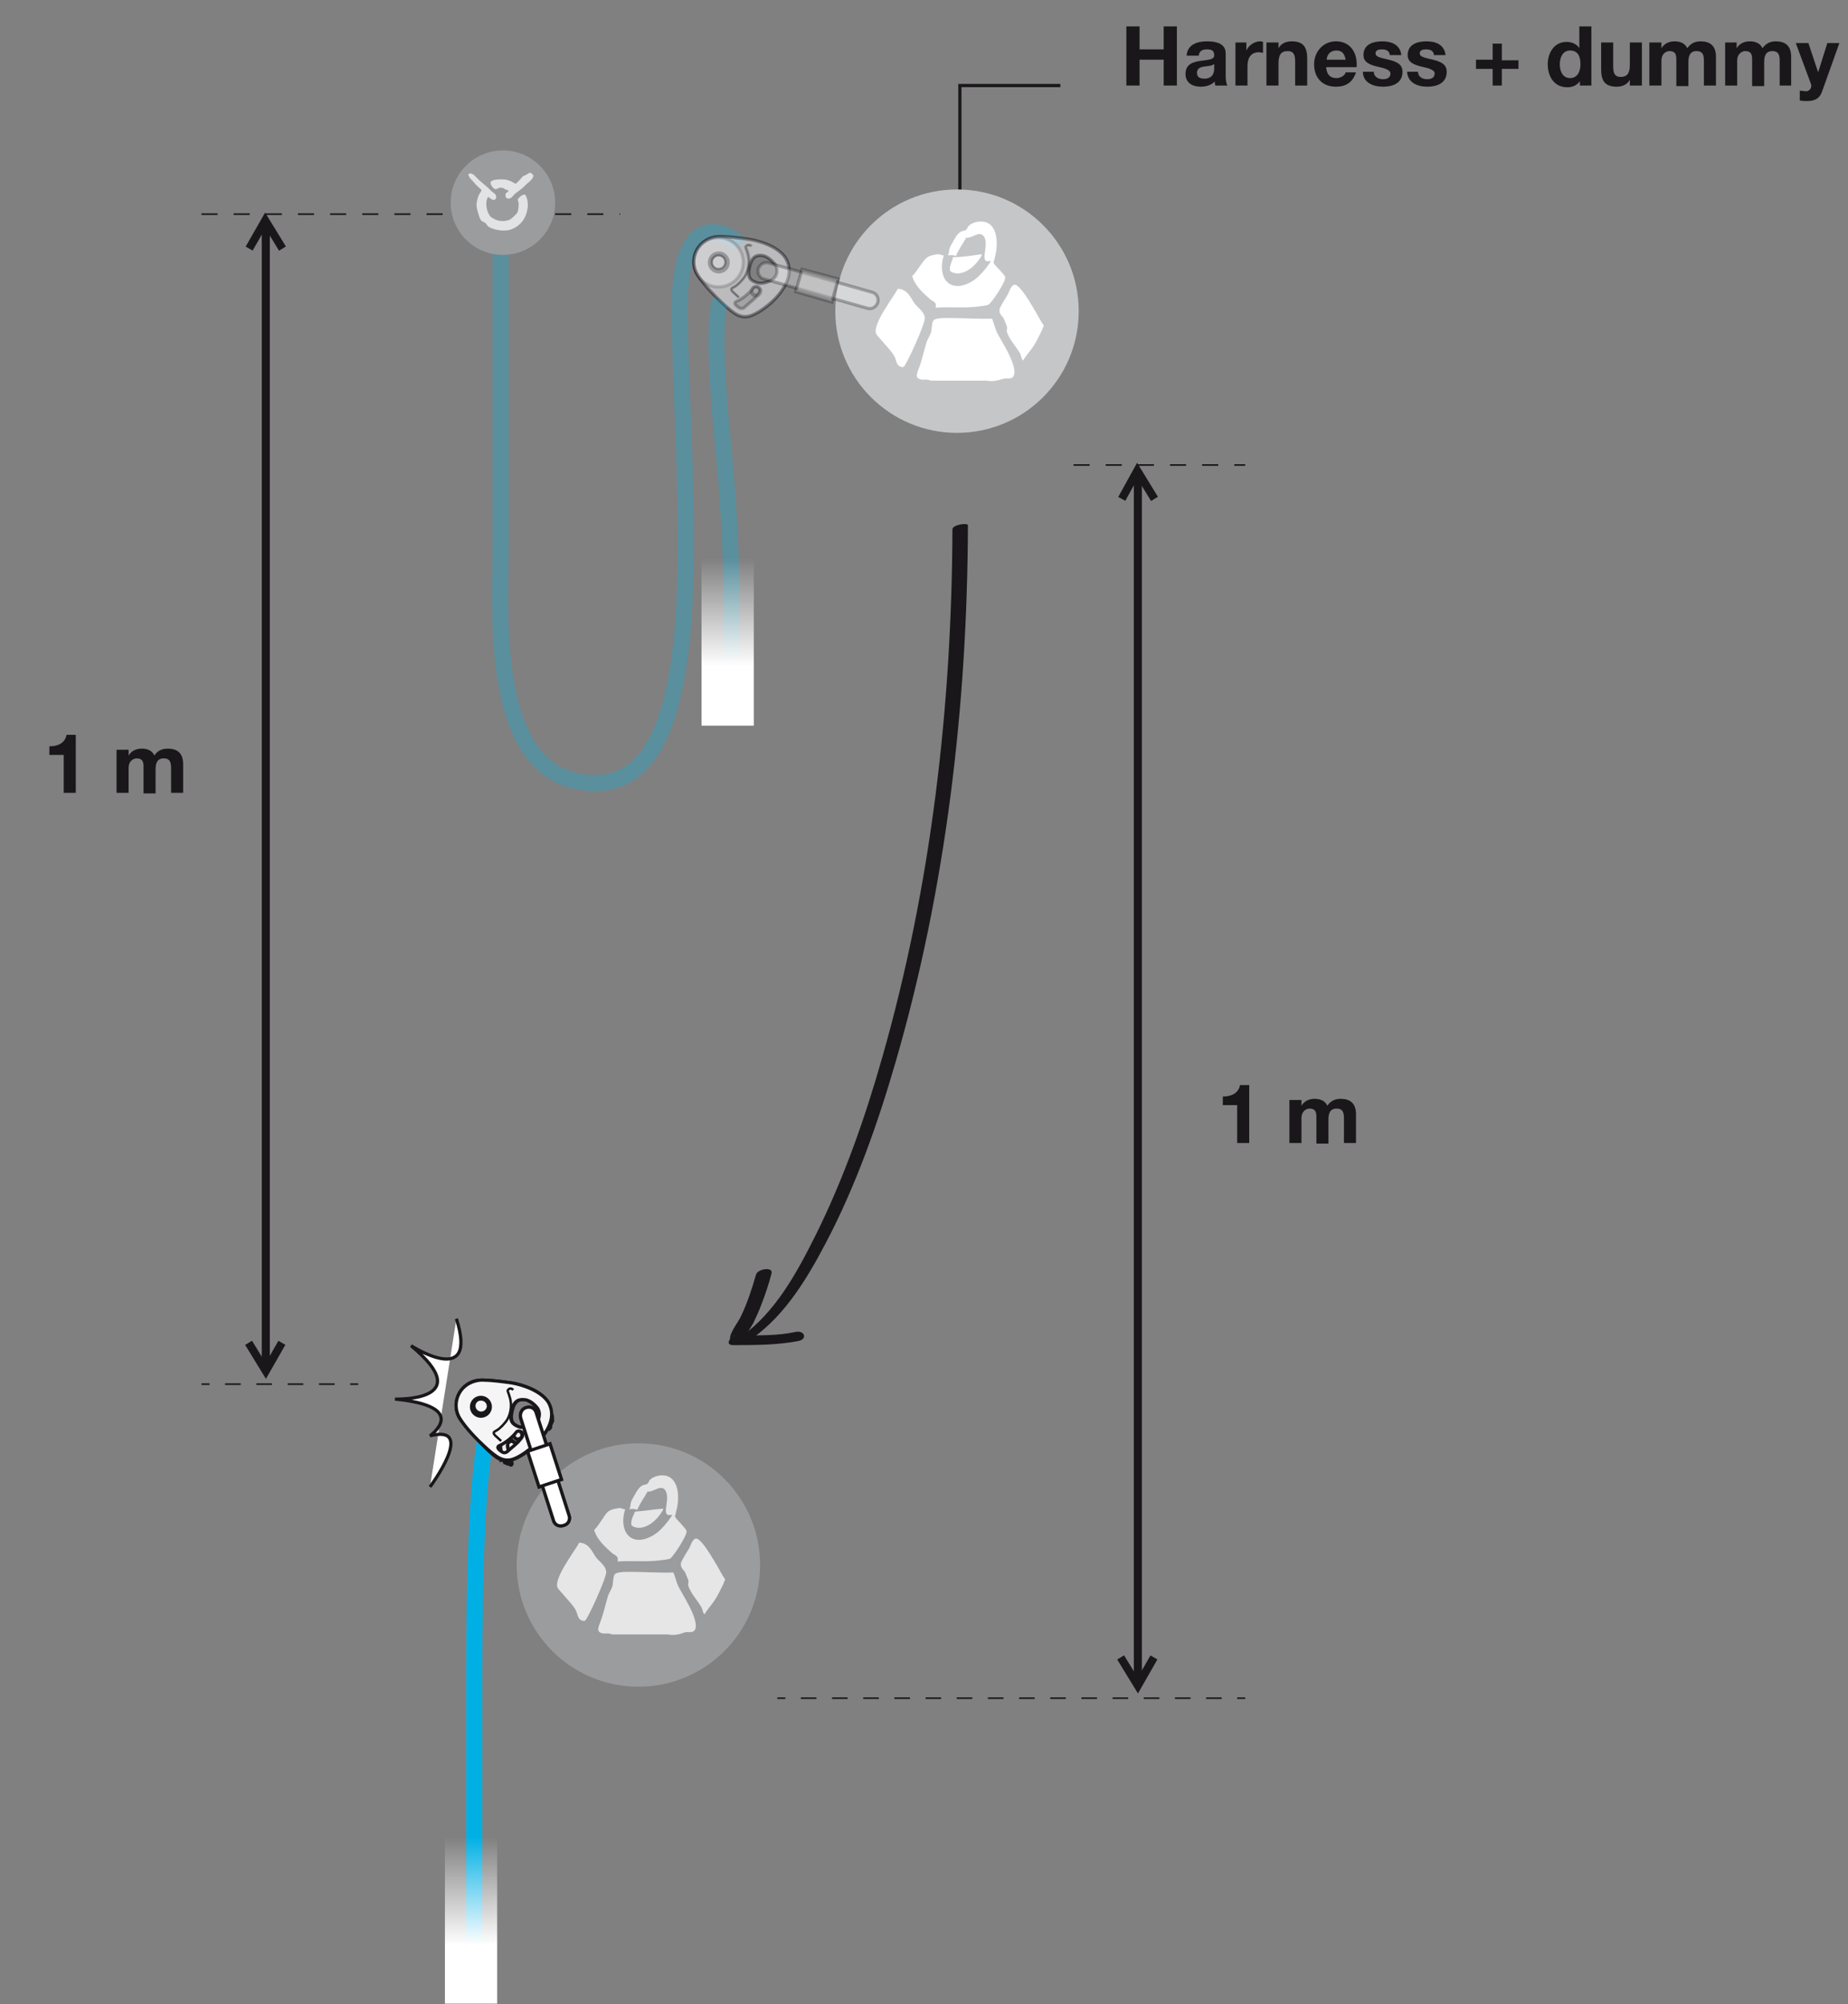 <?xml version="1.0" encoding="utf-8"?>
<!-- Generator: Adobe Illustrator 21.0.0, SVG Export Plug-In . SVG Version: 6.00 Build 0)  -->
<svg version="1.1" id="Calque_1" xmlns="http://www.w3.org/2000/svg" xmlns:xlink="http://www.w3.org/1999/xlink" x="0px" y="0px"
	 viewBox="0 0 321.9 349.1" style="enable-background:new 0 0 321.9 349.1;" xml:space="preserve">
<rect x="0" y="0" width="321.9" height="349.1" fill="#808080" stroke="none"/>
<style type="text/css">
	.st0{fill:none;stroke:#1A171B;stroke-width:0.56;}
	.st1{fill:none;stroke:#1A171B;stroke-width:0.28;stroke-dasharray:2.8,2.8;}
	.st2{opacity:0.3;fill:none;stroke:#00B0E5;stroke-width:2.8;stroke-miterlimit:10;}
	.st3{opacity:0.3;fill:#F5F5F6;stroke:#1A171B;stroke-width:0.56;}
	.st4{opacity:0.3;fill:none;stroke:#1A171B;stroke-width:0.42;}
	.st5{opacity:0.3;}
	.st6{fill:none;stroke:#1A171B;stroke-width:0.42;}
	.st7{opacity:0.3;fill:#ECECED;stroke:#1A171B;stroke-width:0.84;}
	.st8{opacity:0.3;fill:#FFFFFF;stroke:#1A171B;stroke-width:0.56;}
	.st9{opacity:0.3;fill:none;stroke:#1A171B;stroke-width:0.84;}
	.st10{fill:none;stroke:#00B0E5;stroke-width:2.8;stroke-miterlimit:10;}
	.st11{fill:url(#SVGID_1_);}
	.st12{fill:#F5F5F6;stroke:#1A171B;stroke-width:0.56;}
	.st13{fill:#ECECED;stroke:#1A171B;stroke-width:0.56;}
	.st14{fill:#F5F5F6;stroke:#1A171B;stroke-width:0.84;}
	.st15{fill:none;stroke:#1A171B;stroke-width:0.91;}
	.st16{fill:#D8D9DA;stroke:#1A171B;stroke-width:0.42;}
	.st17{fill:#ECECED;stroke:#1A171B;stroke-width:0.42;}
	.st18{fill:#ECECED;stroke:#1A171B;stroke-width:0.84;}
	.st19{fill:none;stroke:#1A171B;stroke-width:0.84;}
	.st20{fill:#FFFFFF;stroke:#1A171B;stroke-width:0.56;}
	.st21{fill:#1A171B;}
	.st22{fill:#9B9C9E;}
	.st23{fill:#E2E3E4;}
	.st24{fill:#FFFFFF;stroke:#1A171B;stroke-width:1.4;}
	.st25{fill:none;stroke:#1A171B;stroke-width:1.4;}
	.st26{fill:none;stroke:#1A171B;stroke-width:0.28;}
	.st27{fill:none;stroke:#1A171B;stroke-width:0.28;stroke-dasharray:2.727,2.727;}
	.st28{fill:none;stroke:#1A171B;stroke-width:0.28;stroke-dasharray:2.715,2.715;}
	.st29{fill:url(#SVGID_2_);}
	.st30{fill:#E6E6E6;}
	.st31{fill:#C5C6C8;}
	.st32{fill:#FFFFFF;}
	.st33{fill:none;}
</style>
<g>
	<g>
		<polyline class="st0" points="167.2,49.7 167.2,14.9 184.7,14.9 		"/>
		<line class="st1" x1="35.1" y1="37.3" x2="108" y2="37.3"/>
		<path class="st2" d="M87.2,39.8c0,0,0,41.4,0,55.7c0,11.9-2.2,40.9,16.5,40.9c21.7,0,14.7-54.1,14.7-83c0-17.2,8.3-13.2,10.5-10.7
			"/>
		<path class="st3" d="M130.1,55.2c1.5-0.2,4.1-2,5.4-3.7c1.4-1.7,2.6-3.9,1.5-6.2c-1.1-2.2-4.5-3.3-6.4-3.6c-4-0.6-5.5-0.5-5.5-0.5
			c-1.3,0-2.6,0.7-3.4,1.8c-1,1.4-1.1,3.1-0.4,4.5c0,0,0.7,1.5,3.4,4.2C127.4,54.4,128.6,55.4,130.1,55.2z M130.6,46.5L130.6,46.5
			c0.4-1.8,1.2-2.1,2.2-2c0.9,0.1,1.9,1.1,2.3,1.7c0.4,0.7,0.2,1.4,0.2,1.4l0,0c0,0-0.1,0.7-0.8,1.1c-0.5,0.4-1.9,0.9-2.8,0.5
			C130.7,48.9,130.2,48.4,130.6,46.5z"/>
		<path class="st4" d="M128.7,51.8c0,0-1-0.9-1.1-1c-0.1-0.1-0.2-0.3-0.2-0.4c0-0.2,0.1-0.2,0.7-0.5c0.5-0.3,1.4-1.2,1.8-1.9
			c0.4-0.7,0.9-2.2,0.5-3.8c0,0-0.2-0.7-0.3-0.9c-0.1-0.2-0.1-0.4,0.1-0.5c0.1-0.1,0.4-0.3,0.8,0.1"/>
		<line class="st4" x1="133.5" y1="49.2" x2="133.5" y2="49.2"/>
		<g class="st5">
			<g>
				
					<ellipse transform="matrix(0.936 -0.352 0.352 0.936 -9.419 49.541)" class="st6" cx="131.7" cy="50.7" rx="0.7" ry="0.7"/>
				
					<ellipse transform="matrix(0.936 -0.352 0.352 0.936 -9.419 49.626)" class="st6" cx="131.7" cy="50.7" rx="0.9" ry="0.9"/>
			</g>
		</g>
		<path class="st7" d="M131,51.8"/>
		
			<ellipse transform="matrix(0.405 -0.914 0.914 0.405 32.777 141.651)" class="st8" cx="125.2" cy="45.6" rx="4.3" ry="4.3"/>
		<path class="st3" d="M130.6,41.7c-4-0.6-5.5-0.5-5.5-0.5c-1.3,0.1-2.6,0.7-3.4,1.8c-1,1.4-1.1,3.1-0.4,4.5c0,0,0.7,1.5,3.4,4.2
			c2.8,2.7,3.9,3.6,5.5,3.4c1.5-0.2,4-2.1,5.4-3.7c1.4-1.7,2.6-3.9,1.4-6.2C135.8,43,132.4,42,130.6,41.7z M132.3,50.9
			c0,0-0.2,0.5-1.2,1.4c-0.9,0.8-1.3,1.1-1.5,1.3c-0.2,0.1-0.5,0.3-1-0.1c-0.6-0.4-0.8-0.8-0.3-1c0.5-0.2,1.1-0.6,1.6-1
			c0.4-0.3,1.2-1.1,1.3-1.3c0.2-0.3,0.6-0.3,0.9-0.1C132.4,50.3,132.5,50.6,132.3,50.9z M135.1,46.2c0.4,0.7,0.2,1.4,0.2,1.4v0
			c0,0-0.1,0.7-0.8,1.1c-0.5,0.4-1.9,0.9-2.8,0.5c-1-0.4-1.6-0.9-1.2-2.7v0c0.4-1.8,1.2-2.1,2.2-2C133.7,44.6,134.7,45.6,135.1,46.2
			z"/>
		<path class="st4" d="M128.7,51.8c0,0-1-0.9-1.1-1c-0.1-0.1-0.2-0.3-0.2-0.4c0-0.2,0.1-0.2,0.6-0.5c0.5-0.3,1.4-1.2,1.8-1.9
			c0.4-0.7,0.9-2.2,0.4-3.8c0,0-0.2-0.7-0.3-0.9c-0.1-0.2-0.1-0.4,0.1-0.5c0.1-0.1,0.4-0.3,0.8,0.1"/>
		
			<ellipse transform="matrix(0.582 -0.813 0.813 0.582 15.265 120.962)" class="st9" cx="125.2" cy="45.6" rx="1.5" ry="1.5"/>
		
			<ellipse transform="matrix(0.582 -0.813 0.813 0.582 15.223 120.901)" class="st4" cx="125.2" cy="45.6" rx="1.2" ry="1.2"/>
		<path class="st10" d="M85.4,248.2c0,0-2.8,2.1-2.8,43.9c0,41.9,0,56.1,0,56.1"/>
		<linearGradient id="SVGID_1_" gradientUnits="userSpaceOnUse" x1="82.085" y1="338.842" x2="82.085" y2="320">
			<stop  offset="0" style="stop-color:#FFFFFF"/>
			<stop  offset="1" style="stop-color:#FFFFFF;stop-opacity:0"/>
		</linearGradient>
		<rect x="77.5" y="318.6" class="st11" width="9.1" height="30.4"/>
		<path class="st12" d="M88.7,254.4c1.5-0.2,4.1-2,5.4-3.7c1.4-1.7,2.6-3.9,1.5-6.2c-1.1-2.2-4.5-3.3-6.4-3.6
			c-4-0.6-5.5-0.5-5.5-0.5c-1.3,0-2.6,0.7-3.4,1.8c-1,1.4-1.1,3.1-0.4,4.5c0,0,0.7,1.5,3.4,4.2C86,253.7,87.2,254.7,88.7,254.4z
			 M89.2,245.8L89.2,245.8c0.4-1.8,1.2-2.1,2.2-2c0.9,0.1,1.9,1.1,2.3,1.7c0.4,0.7,0.2,1.4,0.2,1.4l0,0c0,0-0.1,0.7-0.8,1.1
			c-0.5,0.4-1.9,0.8-2.8,0.5C89.4,248.1,88.8,247.6,89.2,245.8z"/>
		<path class="st6" d="M87.3,251c0,0-1-0.9-1.1-1c-0.1-0.1-0.2-0.3-0.2-0.4c0-0.2,0.1-0.2,0.7-0.5c0.5-0.3,1.4-1.2,1.8-1.9
			c0.4-0.7,0.9-2.2,0.5-3.8c0,0-0.2-0.7-0.3-0.9c-0.1-0.2,0-0.4,0.1-0.5c0.1-0.1,0.4-0.3,0.8,0.1"/>
		<path class="st13" d="M92,249.3c0.2,0.4,0.2,0.9,0,1.4c-0.2,0.4-0.6,0.8-1,0.9c0,0-0.1,0-0.2,0.1c-0.1,0-0.3,0.2-0.2,0.5
			c0.1,0.3,0.5,0.5,0.7,0.6c0.2,0.1,0.4,0.2,0.6,0l0,0c0.8-0.6,1.6-1.3,2.2-2c1.4-1.7,2.6-3.9,1.5-6.2c-0.3-0.5-0.6-1-1.1-1.4
			c0,0-0.2-0.2-0.5,0.2c-0.3,0.4-0.6,0.9-0.7,1c-0.1,0.2-0.2,0.3,0,0.6l0,0c0.2,0.2,0.3,0.3,0.4,0.5c0.4,0.7,0.2,1.4,0.2,1.4l0,0
			c0,0-0.1,0.7-0.8,1.1c-0.2,0.1-0.6,0.3-1,0.4c0,0-0.5,0.1-0.7,0.2c-0.2,0.1-0.2,0.2,0,0.3C91.7,249,91.9,249.1,92,249.3"/>
		<path class="st6" d="M93.6,244.9L93.6,244.9c-0.2-0.2-0.1-0.3,0-0.4c0.1-0.1,0.3-0.5,0.5-0.7c0.2-0.3,0.3-0.1,0.3-0.1
			c0.3,0.3,0.6,0.6,0.8,1c0,0,0.2,0.3,0.2,0.6c0.1,0.2,0.2,0.4-0.3,0.3c-0.4-0.1-1-0.2-1.1-0.3c-0.1,0-0.2,0-0.4-0.2
			C93.7,244.9,93.6,244.9,93.6,244.9z"/>
		<line class="st6" x1="92.1" y1="248.4" x2="92.1" y2="248.4"/>
		<path class="st6" d="M92.1,248.4c-0.5,0.2-0.2,0.5-0.2,0.5c0.1,0.1,0.1,0.2,0.2,0.3"/>
		
			<ellipse transform="matrix(0.405 -0.914 0.914 0.405 -172.27 233.407)" class="st14" cx="93.2" cy="249.1" rx="0.7" ry="0.7"/>
		<path class="st6" d="M90.1,251.5c-0.1,0-0.2,0-0.3-0.1"/>
		<g>
			<polyline class="st0" points="87.4,249.8 86.7,250.2 87.1,250.4 			"/>
			<g>
				<polyline class="st15" points="87.8,249.2 87.3,249.4 87.6,249.5 				"/>
				<path class="st0" d="M87,250.7c0,0-0.5,0.5-0.5,0.5l0.4,0"/>
				<polyline class="st0" points="86.9,251.5 86.4,252.1 86.9,252.1 				"/>
				<polyline class="st0" points="86.9,252.5 86.5,253.1 87,253 				"/>
				<polyline class="st0" points="87.1,253.3 86.9,253.7 87.2,253.6 				"/>
				<polyline class="st0" points="87.3,253.9 87.3,254.3 87.5,254.2 				"/>
				<path class="st13" d="M87.8,254.5c0.1,0.1,0,0.2,0.1,0.3c0.1,0.1,0.2-0.1,0.3,0c0.1,0,0,0.2,0.2,0.2c0.1,0.1,0.1-0.1,0.3,0
					c0.1,0,0.1,0.2,0.3,0.2c0.2,0,0.2-0.3,0.2-0.3c-0.8-3-0.9-3.3-0.6-3.6c0.4-0.4,0.7-0.2,0.7-0.2c0.1,0.1,0.3,0.2,0.5,0.3l0,0
					c0,0,0.1,0.2,0.1,0.3c0,0,0,0,0,0c0,0,0.1,0.1,0.1,0.1c0.1,0,0.1,0,0.1,0c0,0,0,0,0,0c0-0.1-0.1-0.3-0.1-0.3
					c0.3,0.1,0.6,0,0.9-0.1c0.8-0.3,1.2-1.2,0.9-2c-0.2-0.4-0.4-0.7-0.8-0.9l-3.1,0.7c-0.1,0-0.2,0.2-0.4,0.6
					c-0.2,0.3-0.4,0.9-0.5,1.6c-0.1,0.7,0.1,1.4,0.3,2.1C87.3,254.2,87.8,254.5,87.8,254.5z M88,253.5c0.2-0.1,0.5-0.3,0.6,0
					c0.1,0.4,0.2,0.7,0.2,0.8c0,0,0,0.2-0.1,0.2c-0.1,0-0.3-0.1-0.5-0.4C88,253.8,87.8,253.6,88,253.5z"/>
				<path class="st6" d="M88.5,254.6c0,0-0.8-0.5-0.9-0.9c-0.1-0.4-0.5-1.4-0.3-2.3c0.1-0.9,0.7-1.9,1.1-2c0.3-0.1,0.5-0.1,0.6,0
					c0.1,0,0,0.2,0,0.2c-0.1,0.3-0.1,0.5,0,0.8c0,0,0,0.1-0.1,0.2c-0.1,0.2-0.3,0.4-0.4,0.7c-0.1,0.2-0.2,0.4-0.1,1
					c0,0,0.2,0.7,0.3,1.3"/>
				<path class="st16" d="M89.3,249c-0.3,0.4-0.4,0.9-0.3,1.4c0.3,0.7,1,1.1,1.7,0.8c0.7-0.3,1.1-1,0.8-1.7
					c-0.1-0.4-0.4-0.6-0.7-0.8L89.3,249z"/>
				<path class="st6" d="M88.5,254.6c0,0-0.8-0.5-0.9-0.9c-0.1-0.4-0.5-1.4-0.3-2.3c0.1-0.9,0.7-1.9,1.1-2c0.3-0.1,0.5-0.1,0.6,0
					c0.1,0,0,0.2,0,0.2c-0.1,0.3-0.1,0.5,0,0.8c0,0,0,0.1-0.1,0.2c-0.1,0.2-0.3,0.4-0.4,0.7c-0.1,0.2-0.2,0.4-0.1,1
					c0,0,0.2,0.7,0.3,1.3"/>
				
					<ellipse transform="matrix(0.936 -0.352 0.352 0.936 -82.262 47.844)" class="st6" cx="90.3" cy="249.9" rx="0.7" ry="0.7"/>
				
					<ellipse transform="matrix(0.936 -0.353 0.353 0.936 -82.365 47.932)" class="st6" cx="90.3" cy="249.9" rx="0.9" ry="0.9"/>
				
					<ellipse transform="matrix(0.936 -0.353 0.353 0.936 -82.365 47.932)" class="st17" cx="90.3" cy="249.9" rx="0.9" ry="0.9"/>
				
					<ellipse transform="matrix(0.936 -0.352 0.352 0.936 -82.262 47.844)" class="st0" cx="90.3" cy="249.9" rx="0.7" ry="0.7"/>
			</g>
		</g>
		<path class="st18" d="M89.6,251.1"/>
		<path class="st19" d="M96,246.4c0,0,0.1,0.3,0.1,0.5c0,0,0,0.2-0.1,0.2"/>
		<path class="st19" d="M96,247.2c0,0,0.2,0.1,0.1,0.3c0,0.2-0.2,0.2-0.2,0.2"/>
		<path class="st19" d="M95.8,247.7c0,0,0.2,0.1,0.1,0.3c-0.1,0.2-0.3,0.2-0.3,0.2"/>
		<path class="st19" d="M95.7,248.3c0,0,0.1,0.1,0.1,0.2c0,0.1-0.1,0.2-0.4,0.5"/>
		
			<ellipse transform="matrix(0.405 -0.914 0.914 0.405 -173.992 222.3)" class="st20" cx="83.8" cy="244.9" rx="4.3" ry="4.3"/>
		<path class="st12" d="M89.2,240.9c-4-0.6-5.5-0.5-5.5-0.5c-1.3,0.1-2.6,0.7-3.4,1.8c-1,1.4-1.1,3.1-0.4,4.5c0,0,0.7,1.5,3.4,4.2
			c2.8,2.7,3.9,3.6,5.5,3.4c1.5-0.2,4-2.1,5.4-3.7c1.4-1.7,2.6-3.9,1.4-6.2C94.4,242.3,91,241.2,89.2,240.9z M91,250.2
			c0,0-0.2,0.5-1.2,1.4c-0.9,0.8-1.3,1.1-1.5,1.3c-0.2,0.1-0.5,0.3-1-0.1c-0.6-0.4-0.8-0.8-0.3-1c0.5-0.2,1.1-0.6,1.6-1
			c0.4-0.3,1.2-1.1,1.3-1.3c0.2-0.3,0.6-0.3,0.9-0.1C91,249.5,91.1,249.9,91,250.2z M93.7,245.4c0.4,0.7,0.2,1.4,0.2,1.4v0
			c0,0-0.1,0.7-0.8,1.2c-0.5,0.4-1.9,0.9-2.8,0.5c-1-0.4-1.6-0.9-1.2-2.7l0,0c0.4-1.8,1.2-2.1,2.2-2
			C92.3,243.8,93.4,244.9,93.7,245.4z"/>
		<path class="st6" d="M87.3,251c0,0-1-0.9-1.1-1c-0.1-0.1-0.2-0.3-0.2-0.4c0-0.2,0.1-0.2,0.6-0.5c0.5-0.3,1.4-1.2,1.8-1.9
			c0.4-0.7,0.9-2.2,0.4-3.8c0,0-0.2-0.7-0.3-0.9c-0.1-0.2-0.1-0.4,0.1-0.5c0.1-0.1,0.4-0.3,0.8,0.1"/>
		
			<ellipse transform="matrix(0.582 -0.813 0.813 0.582 -164.106 170.64)" class="st19" cx="83.8" cy="244.9" rx="1.5" ry="1.5"/>
		
			<ellipse transform="matrix(0.582 -0.813 0.813 0.582 -164.058 170.478)" class="st6" cx="83.8" cy="244.9" rx="1.2" ry="1.2"/>
		<g>
			<g>
				<path class="st21" d="M165.9,92.2c-0.1,30.9-3.7,62.1-12.2,91.9c-3,10.6-6.7,21.1-11.6,31c-3.2,6.4-7,13.5-13,17.7
					c-1.1,0.8,1.6,0.6,2.1,0.2c5.7-4.1,9.5-10.5,12.7-16.6c5.2-9.9,9-20.7,12.1-31.4c8.8-30.3,12.5-62.1,12.6-93.5
					C168.6,91,165.9,91.4,165.9,92.2L165.9,92.2z"/>
			</g>
		</g>
		<g>
			<g>
				<path class="st21" d="M131.7,222c-0.7,2.4-1.5,4.9-2.6,7.2c-0.5,1.2-2.5,3.4-1.8,4.6c0.1-0.4,0.3-0.7,0.4-1.1
					c0.1,0,0.2-0.1,0.3-0.1c-0.8,0.3-1.8,1.7-0.3,1.7c3.8,0,7.6,0,11.3-0.7c1.7-0.3,1.2-1.9-0.4-1.6c-3.2,0.7-6.7,0.6-9.9,0.6
					c-0.1,0.6-0.2,1.1-0.3,1.7c0.4-0.1,0.7-0.3,1-0.5c0.4-0.3,0.6-0.6,0.4-1.1c0,0.1,1.3-2,1.4-2.2c0.5-1.1,1-2.1,1.4-3.2
					c0.7-1.8,1.3-3.6,1.8-5.5C134.7,220.6,132,221,131.7,222L131.7,222z"/>
			</g>
		</g>
		<path class="st20" d="M74.9,259c0,0,8.2-11,0-8.9c0,0,7.2-5.1-6.1-6.4c0,0,14.6,0.5,2.8-9.3c0,0,11.8,7.6,7.9-4.7"/>
		<g>
			<circle class="st22" cx="87.6" cy="35.3" r="9.1"/>
			<path class="st23" d="M92.3,30.1c0.2,0,0.3,0.1,0.4,0.2c0.1,0.1,0.2,0.2,0.2,0.3c0.1,0.4-0.8,1.2-1,1.3c-0.5,0.5-1,1-1.6,1.4
				c-0.4,0.3-0.7,0.5-1,0.9c-0.4,0.6-1.5,0.6-1.2-0.5c0-0.1,0.4-0.2,0.5-0.5c-0.3-0.1-0.6-0.2-0.9-0.4c-1.1-0.5-1.2,0.9-2.1-0.5
				c-0.8-1.2,1.7-1.1,2.6-1c0.4,0.1,0.9,0.3,1.2,0.5c0.1,0,0.3,0.2,0.4,0.2c0,0,0,0,0,0c0.5-0.3,0.9-0.9,1.3-1.3
				c0.2-0.1,0.5-0.2,0.6-0.3C92,30.3,92.1,30.1,92.3,30.1z"/>
			<path class="st23" d="M81.9,30.2c0.2,0,0.3,0.1,0.4,0.1c0.5,0.3,0.8,0.8,1.3,1.2c0.5,0.4,0.9,0.8,1.4,1.2
				c0.2,0.2,0.4,0.4,0.6,0.6c0.2,0.2,0.5,0.3,0.7,0.6c0.1,0.1,0.2,0.4,0.1,0.6c-0.3,0.8-1.1-0.1-1.4-0.2c-0.6,1.1-0.2,2.6,0.4,3.4
				c0.2,0.2,0.5,0.3,0.8,0.5c0.7,0.4,2,0.4,2.7,0c0.3-0.2,0.5-0.4,0.7-0.6c0.2-0.2,0.5-0.4,0.6-0.8c0.1-0.4,0.2-1.1,0.1-1.6
				c0-0.2-0.2-0.4-0.1-0.5c0.1-0.2,0.8-0.9,1.2-0.8c0.2,0,0.3,0.5,0.4,0.7c0,0.1,0.1,0.4,0.1,0.5c0,0,0,0.1,0,0.1c0,0,0.1,0.8,0,1
				c-0.2,1.9-1.4,3.3-3,3.8c-1.2,0.4-3,0-3.8-0.5c-0.2-0.1-0.3-0.4-0.5-0.6c-0.2-0.2-0.6-0.3-0.8-0.5c-0.3-0.4-0.8-2-0.8-2.8
				c0.1-0.7,0.2-1.3,0.5-1.8c0.1-0.2,0.3-0.4,0.4-0.7c-0.6-0.5-1.1-1-1.5-1.5C82.1,31.3,81.1,30.3,81.9,30.2z"/>
		</g>
		<line class="st24" x1="46.3" y1="39.6" x2="46.3" y2="238.3"/>
		<polyline class="st25" points="43.3,233.9 46.3,238.8 49.1,233.9 		"/>
		<polyline class="st25" points="49.2,43.3 46.2,38.4 43.4,43.3 		"/>
		<g>
			<g>
				<line class="st26" x1="35.1" y1="241.1" x2="36.5" y2="241.1"/>
				<line class="st27" x1="39.2" y1="241.1" x2="59.7" y2="241.1"/>
				<line class="st26" x1="61" y1="241.1" x2="62.4" y2="241.1"/>
			</g>
		</g>
		<line class="st1" x1="187" y1="81" x2="216.9" y2="81"/>
		<line class="st24" x1="198.2" y1="83.3" x2="198.2" y2="293.1"/>
		<polyline class="st25" points="195.2,288.7 198.2,293.6 201,288.7 		"/>
		<polyline class="st25" points="201.1,86.9 198.1,82 195.4,86.9 		"/>
		<g>
			<g>
				<line class="st26" x1="135.4" y1="295.8" x2="136.8" y2="295.8"/>
				<line class="st28" x1="139.5" y1="295.8" x2="214.1" y2="295.8"/>
				<line class="st26" x1="215.5" y1="295.8" x2="216.9" y2="295.8"/>
			</g>
		</g>
		<path class="st2" d="M125.5,52.5c0,0-1.8,2.4,0.4,24.4c1.8,18.2,2,35.9,0.9,48.4"/>
		<linearGradient id="SVGID_2_" gradientUnits="userSpaceOnUse" x1="126.778" y1="116.112" x2="126.778" y2="97.268">
			<stop  offset="0" style="stop-color:#FFFFFF"/>
			<stop  offset="1" style="stop-color:#FFFFFF;stop-opacity:0"/>
		</linearGradient>
		<rect x="122.2" y="95.9" class="st29" width="9.1" height="30.5"/>
		<g>
			<g>
				<circle class="st22" cx="111.2" cy="272.6" r="21.2"/>
			</g>
			<g>
				<g>
					<path class="st30" d="M115.3,262.8c0.3-0.1,0.2,0.2,0.2,0.2c-0.8,1.4-2.1,2.8-3.8,3.1c-0.8,0.1-1.3-0.1-1.7-0.4
						c0,0-0.1-0.5,0-0.8c0.1-0.6,0.4-1,0.6-1.6C112.1,263.2,114,262.9,115.3,262.8z"/>
					<g>
						<path class="st30" d="M115,257c3-0.3,3.6,3.2,2.8,6.2c-0.1,0.5-0.2,0.8-0.3,1.2c0-1.3-1.7,0.5-1.5-1.6c0.1-0.9,0.4-2.2,0-3
							c-0.7-1.5-2.2,0.2-3.2,0c-0.6,1.1-1.3,2-1.8,3.2c-0.4-0.2-1-0.2-1.4-0.1c0.1-0.2,0.2-0.4,0.2-0.6c0.1-0.9,0.3-1.1,0.7-1.8
							c0.3-0.6,0.9-1.6,1.5-1.8c0.2-0.1,0.5-0.1,0.7-0.2c0.2-0.1,0.3-0.4,0.4-0.6C113.5,257.4,114.2,257.1,115,257z"/>
						<path class="st30" d="M107.7,262.7c0.5-0.1,0.8,0.2,1.2,0.2c-0.9,2.7,0,5.6,2.8,5.3c1.4-0.2,2.6-1,3.4-1.8
							c0.9-0.9,1.6-1.8,2.3-3c-0.1,0.9,0.9,1.6,1.3,2.1c0.2,0.3,0.8,0.8,0.9,1.2c0.1,0.8-2.5,4.7-2.9,4.8c-0.6,0.2-1.2,0.2-1.8,0.3
							c-2.3,0.3-5,0-7.3,0.2c0-0.2,0-0.4,0-0.6c-0.1-0.4-0.6-0.6-0.9-0.8c-1.1-1-2.7-2.3-3.2-4.1c0.5-0.5,0.9-1.1,1.3-1.7
							C105.7,263.5,105.7,263,107.7,262.7z"/>
						<path class="st30" d="M121.2,268c1.1-0.2,4,5.3,4.6,6.3c0,0.1,0.6,0.8,0.5,0.9c-0.1,0.1-0.2,0.5-0.3,0.7
							c-0.4,0.8-0.8,1.7-1.3,2.5c-0.6,1-1.4,1.8-2,2.8c-0.3-0.3-0.3-0.8-0.5-1.2c-0.6-1.1-2-2.6-2.3-3.8c-0.1-0.3,0.1-0.6,0-0.9
							c-0.1-0.4-0.4-0.9-0.5-1.3c-0.2-0.5-0.9-0.8-0.8-1.7c0.1-0.5,1.2-2.2,1.5-2.7C120.3,269.2,120.6,268.1,121.2,268z"/>
						<path class="st30" d="M100.9,268.7c1.6,0.1,2.1,1.3,2.8,2.4c0.5,0.8,1.8,1.5,1.9,2.7c0.1,0.9-3.3,8.4-3.7,8.5
							c-0.2,0.1-0.5,0-0.7-0.1c-0.6-0.3-0.6-1.2-0.9-1.7c-0.4-0.8-1.2-1.6-1.8-2.3c-0.2-0.3-1.4-1.5-1.4-1.7
							C96.5,274.8,100.1,270.2,100.9,268.7z"/>
						<path class="st30" d="M116.3,284.7c1.2,0.2,1.9,0,2.8-0.3c0.8-0.3,1.6,0.2,2-0.6c0.7-1.8-2.4-6.3-3-7.6
							c-0.3-0.7-0.5-1.6-0.8-2.3c-2.1,0.1-4.9-0.1-7-0.1c-0.8,0-2.7-0.1-3.2,0.4c-0.3,0.3-0.3,1.5-0.4,2c-0.2,0.7-0.6,1.2-0.8,1.8
							c-0.5,1.7-0.8,3.2-1.4,4.7c-0.1,0.3-0.3,0.7-0.3,1.1c0,0.4,0.3,0.6,0.7,0.7c0.6,0.1,1.2-0.1,1.7,0.2L116.3,284.7z"/>
					</g>
				</g>
			</g>
		</g>
		<g>
			<g>
				<circle class="st31" cx="166.7" cy="54.2" r="21.2"/>
			</g>
			<g>
				<g>
					<path class="st32" d="M170.8,44.3c0.3-0.1,0.2,0.2,0.2,0.2c-0.8,1.4-2.1,2.8-3.8,3.1c-0.8,0.1-1.3-0.1-1.7-0.4
						c0,0-0.1-0.5,0-0.8c0.1-0.6,0.4-1,0.5-1.6C167.6,44.8,169.5,44.5,170.8,44.3z"/>
					<g>
						<path class="st32" d="M170.5,38.6c3-0.3,3.6,3.1,2.8,6.2c-0.1,0.5-0.2,0.8-0.3,1.2c0-1.3-1.7,0.5-1.5-1.6c0.1-0.9,0.4-2.2,0-3
							c-0.7-1.5-2.2,0.2-3.2,0c-0.6,1.1-1.3,2-1.8,3.2c-0.4-0.2-1-0.2-1.4-0.1c0.1-0.2,0.2-0.4,0.2-0.6c0.1-0.9,0.3-1.1,0.7-1.8
							c0.3-0.6,0.9-1.6,1.5-1.8c0.2-0.1,0.5-0.1,0.7-0.2c0.2-0.1,0.3-0.4,0.4-0.6C169,39,169.7,38.7,170.5,38.6z"/>
						<path class="st32" d="M163.2,44.3c0.5-0.1,0.8,0.2,1.2,0.2c-0.9,2.7,0,5.6,2.8,5.3c1.4-0.2,2.6-1,3.4-1.8
							c0.9-0.9,1.6-1.8,2.3-3c-0.1,0.9,0.9,1.6,1.3,2.1c0.2,0.3,0.8,0.8,0.9,1.2c0.1,0.8-2.5,4.7-3,4.8c-0.6,0.2-1.2,0.2-1.8,0.3
							c-2.3,0.3-5,0-7.3,0.2c0-0.2,0-0.4,0-0.6c-0.1-0.4-0.6-0.6-0.9-0.8c-1.1-1-2.7-2.3-3.2-4.1c0.5-0.5,0.9-1.1,1.3-1.7
							C161.2,45.1,161.2,44.6,163.2,44.3z"/>
						<path class="st32" d="M176.7,49.6c1.1-0.2,4,5.3,4.6,6.3c0,0.1,0.6,0.8,0.5,0.9c-0.1,0.1-0.2,0.5-0.3,0.7
							c-0.4,0.8-0.8,1.7-1.3,2.5c-0.6,1-1.4,1.8-2,2.8c-0.3-0.3-0.3-0.8-0.5-1.2c-0.6-1.1-2-2.6-2.3-3.8c-0.1-0.3,0.1-0.6,0-0.9
							c-0.1-0.4-0.4-0.9-0.5-1.3c-0.2-0.5-0.9-0.8-0.8-1.7c0.1-0.5,1.2-2.2,1.5-2.7C175.8,50.8,176.1,49.7,176.7,49.6z"/>
						<path class="st32" d="M156.4,50.3c1.6,0.1,2.1,1.3,2.8,2.4c0.5,0.8,1.8,1.5,1.9,2.7c0.1,0.9-3.3,8.4-3.7,8.5
							c-0.2,0.1-0.5,0-0.7-0.1c-0.6-0.3-0.6-1.2-0.9-1.7c-0.4-0.8-1.2-1.6-1.8-2.3c-0.2-0.3-1.4-1.5-1.4-1.7
							C152,56.4,155.6,51.8,156.4,50.3z"/>
						<path class="st32" d="M171.8,66.3c1.2,0.2,1.9,0,2.9-0.3c0.8-0.2,1.6,0.2,1.9-0.6c0.7-1.8-2.4-6.3-3-7.6
							c-0.3-0.7-0.5-1.6-0.8-2.3c-2.1,0.1-4.9-0.1-7-0.1c-0.8,0-2.7-0.1-3.2,0.4c-0.3,0.3-0.3,1.5-0.4,2c-0.2,0.7-0.6,1.2-0.8,1.8
							c-0.5,1.6-0.8,3.2-1.4,4.7c-0.1,0.3-0.3,0.7-0.3,1.1c0,0.4,0.3,0.6,0.7,0.7c0.6,0.1,1.2-0.1,1.7,0.2L171.8,66.3z"/>
					</g>
				</g>
			</g>
		</g>
		<path class="st20" d="M90.7,247l5.7,17.8l0,0c0.2,0.8,1,1.2,1.8,0.9c0.8-0.2,1.2-1,0.9-1.8l0,0l-5.7-17.8l0,0
			c-0.2-0.8-1-1.2-1.8-0.9C90.9,245.4,90.5,246.2,90.7,247L90.7,247z"/>
		<polygon class="st20" points="91.9,252.8 93.9,259 97.8,257.7 95.8,251.5 		"/>
		<path class="st20" d="M90.7,247l5.7,17.8l0,0c0.2,0.8,1,1.2,1.8,0.9c0.8-0.2,1.2-1,0.9-1.8l0,0l-5.7-17.8l0,0
			c-0.2-0.8-1-1.2-1.8-0.9C90.9,245.4,90.5,246.2,90.7,247L90.7,247z"/>
		<polygon class="st20" points="91.9,252.8 93.9,259 97.8,257.7 95.8,251.5 		"/>
		<path class="st8" d="M133.1,48.6l18,5.1l0,0c0.8,0.2,1.5-0.2,1.8-1c0.2-0.8-0.2-1.6-1-1.8l0,0l-18-5.1l0,0c-0.8-0.2-1.5,0.2-1.8,1
			C131.9,47.6,132.3,48.4,133.1,48.6L133.1,48.6z"/>
		<polygon class="st8" points="138.6,50.8 144.9,52.6 146,48.6 139.7,46.9 		"/>
	</g>
	<g>
		<path class="st21" d="M13.2,138.1h-2.1v-6.6H8.6V130c1.4,0,2.7-0.5,3-2h1.6V138.1z"/>
		<path class="st21" d="M20.5,130.6h1.9v1h0c0.5-0.8,1.3-1.2,2.3-1.2c0.9,0,1.8,0.3,2.2,1.2c0.4-0.7,1.2-1.2,2.3-1.2
			c1.6,0,2.7,0.7,2.7,2.7v5h-2.1v-4.2c0-1-0.1-1.8-1.3-1.8c-1.2,0-1.4,1-1.4,1.9v4.2h-2.1v-4.2c0-0.9,0.1-1.9-1.2-1.9
			c-0.4,0-1.4,0.3-1.4,1.7v4.3h-2.1V130.6z"/>
	</g>
	<g>
		<path class="st21" d="M217.6,199.1h-2.1v-6.6H213V191c1.4,0,2.7-0.5,3-2h1.6V199.1z"/>
		<path class="st21" d="M224.8,191.6h1.9v1h0c0.5-0.8,1.3-1.2,2.3-1.2c0.9,0,1.8,0.3,2.2,1.2c0.5-0.7,1.2-1.2,2.3-1.2
			c1.6,0,2.7,0.7,2.7,2.7v5h-2.1v-4.2c0-1-0.1-1.8-1.3-1.8c-1.2,0-1.4,1-1.4,1.9v4.2h-2.1v-4.2c0-0.9,0.1-1.9-1.2-1.9
			c-0.4,0-1.4,0.3-1.4,1.7v4.3h-2.1V191.6z"/>
	</g>
	<g>
		<path class="st21" d="M196.2,4.6h2.3v4h4.2v-4h2.3v10.3h-2.3v-4.5h-4.2v4.5h-2.3V4.6z"/>
		<path class="st21" d="M206.7,9.7c0.1-1.9,1.8-2.5,3.5-2.5c1.5,0,3.3,0.3,3.3,2.1v3.9c0,0.7,0.1,1.4,0.3,1.7h-2.1
			c-0.1-0.2-0.1-0.5-0.1-0.7c-0.7,0.7-1.6,0.9-2.5,0.9c-1.4,0-2.6-0.7-2.6-2.2c0-3.4,5.1-1.6,5-3.3c0-0.9-0.6-1-1.3-1
			c-0.8,0-1.3,0.3-1.4,1.1H206.7z M211.4,11.2c-0.3,0.3-1.1,0.3-1.7,0.4s-1.2,0.3-1.2,1.1s0.6,1,1.3,1c1.6,0,1.7-1.3,1.7-1.7V11.2z"
			/>
		<path class="st21" d="M215.1,7.4h2v1.4h0c0.4-0.9,1.4-1.6,2.4-1.6c0.2,0,0.3,0,0.5,0.1v1.9c-0.2,0-0.5-0.1-0.7-0.1
			c-1.5,0-2,1.1-2,2.4v3.4h-2.1V7.4z"/>
		<path class="st21" d="M220.7,7.4h2v1h0c0.5-0.9,1.4-1.2,2.3-1.2c2.2,0,2.7,1.2,2.7,3.1v4.6h-2.1v-4.2c0-1.2-0.3-1.8-1.3-1.8
			c-1.1,0-1.6,0.6-1.6,2.1v3.9h-2.1V7.4z"/>
		<path class="st21" d="M231,11.7c0.1,1.3,0.7,1.9,1.8,1.9c0.8,0,1.5-0.5,1.6-1h1.8c-0.6,1.8-1.8,2.5-3.5,2.5
			c-2.4,0-3.8-1.6-3.8-3.9c0-2.2,1.6-4,3.8-4c2.6,0,3.8,2.1,3.6,4.5H231z M234.4,10.4c-0.2-1-0.6-1.6-1.6-1.6c-1.3,0-1.7,1-1.7,1.6
			H234.4z"/>
		<path class="st21" d="M239.3,12.5c0,0.9,0.8,1.3,1.6,1.3c0.6,0,1.3-0.2,1.3-1c0-0.6-0.9-0.9-2.3-1.2c-1.2-0.3-2.4-0.7-2.4-2
			c0-1.9,1.7-2.4,3.3-2.4c1.6,0,3.1,0.6,3.3,2.4h-2c-0.1-0.8-0.7-1-1.4-1c-0.5,0-1.1,0.1-1.1,0.7c0,0.7,1.2,0.8,2.3,1.1
			c1.2,0.3,2.4,0.7,2.4,2.1c0,2-1.7,2.6-3.4,2.6c-1.7,0-3.5-0.7-3.5-2.6H239.3z"/>
		<path class="st21" d="M247,12.5c0,0.9,0.8,1.3,1.6,1.3c0.6,0,1.3-0.2,1.3-1c0-0.6-0.9-0.9-2.3-1.2c-1.2-0.3-2.4-0.7-2.4-2
			c0-1.9,1.7-2.4,3.3-2.4c1.6,0,3.1,0.6,3.3,2.4h-2c-0.1-0.8-0.7-1-1.4-1c-0.5,0-1.1,0.1-1.1,0.7c0,0.7,1.2,0.8,2.3,1.1
			c1.2,0.3,2.4,0.7,2.4,2.1c0,2-1.7,2.6-3.4,2.6c-1.7,0-3.4-0.7-3.5-2.6H247z"/>
		<path class="st21" d="M261.6,10.5h2.9V12h-2.9v2.9h-1.6V12h-2.9v-1.6h2.9V7.6h1.6V10.5z"/>
		<path class="st21" d="M275.3,14L275.3,14c-0.5,0.8-1.3,1.2-2.3,1.2c-2.3,0-3.4-1.9-3.4-4c0-2,1.1-3.9,3.3-3.9
			c0.9,0,1.8,0.4,2.2,1.1h0V4.6h2.1v10.3h-2V14z M273.5,8.8c-1.3,0-1.8,1.2-1.8,2.4c0,1.2,0.5,2.4,1.8,2.4c1.3,0,1.8-1.2,1.8-2.4
			C275.3,9.9,274.9,8.8,273.5,8.8z"/>
		<path class="st21" d="M285.9,14.9h-2v-1h0c-0.5,0.9-1.4,1.2-2.3,1.2c-2.2,0-2.7-1.2-2.7-3.1V7.4h2.1v4.2c0,1.2,0.3,1.8,1.3,1.8
			c1.1,0,1.6-0.6,1.6-2.1V7.4h2.1V14.9z"/>
		<path class="st21" d="M287.5,7.4h1.9v1h0c0.5-0.8,1.3-1.2,2.3-1.2c0.9,0,1.8,0.3,2.2,1.2c0.5-0.7,1.2-1.2,2.3-1.2
			c1.6,0,2.7,0.7,2.7,2.7v5h-2.1v-4.2c0-1-0.1-1.8-1.3-1.8c-1.2,0-1.4,1-1.4,1.9v4.2h-2.1v-4.2c0-0.9,0.1-1.9-1.2-1.9
			c-0.4,0-1.4,0.3-1.4,1.7v4.3h-2.1V7.4z"/>
		<path class="st21" d="M300.6,7.4h1.9v1h0c0.5-0.8,1.3-1.2,2.3-1.2c0.9,0,1.8,0.3,2.2,1.2c0.5-0.7,1.2-1.2,2.3-1.2
			c1.6,0,2.7,0.7,2.7,2.7v5H310v-4.2c0-1-0.1-1.8-1.3-1.8c-1.2,0-1.4,1-1.4,1.9v4.2h-2.1v-4.2c0-0.9,0.1-1.9-1.2-1.9
			c-0.4,0-1.4,0.3-1.4,1.7v4.3h-2.1V7.4z"/>
		<path class="st21" d="M317.4,15.9c-0.4,1.2-1.2,1.7-2.6,1.7c-0.4,0-0.8,0-1.3-0.1v-1.7c0.4,0,0.8,0.1,1.2,0.1
			c0.5-0.1,0.8-0.5,0.8-0.9c0-0.2,0-0.3-0.1-0.5l-2.6-7h2.2l1.7,5.1h0l1.6-5.1h2.1L317.4,15.9z"/>
	</g>
</g>
<rect id="_x3C_Tranche_x3E__7_" x="1" class="st33" width="321" height="346"/>
</svg>

